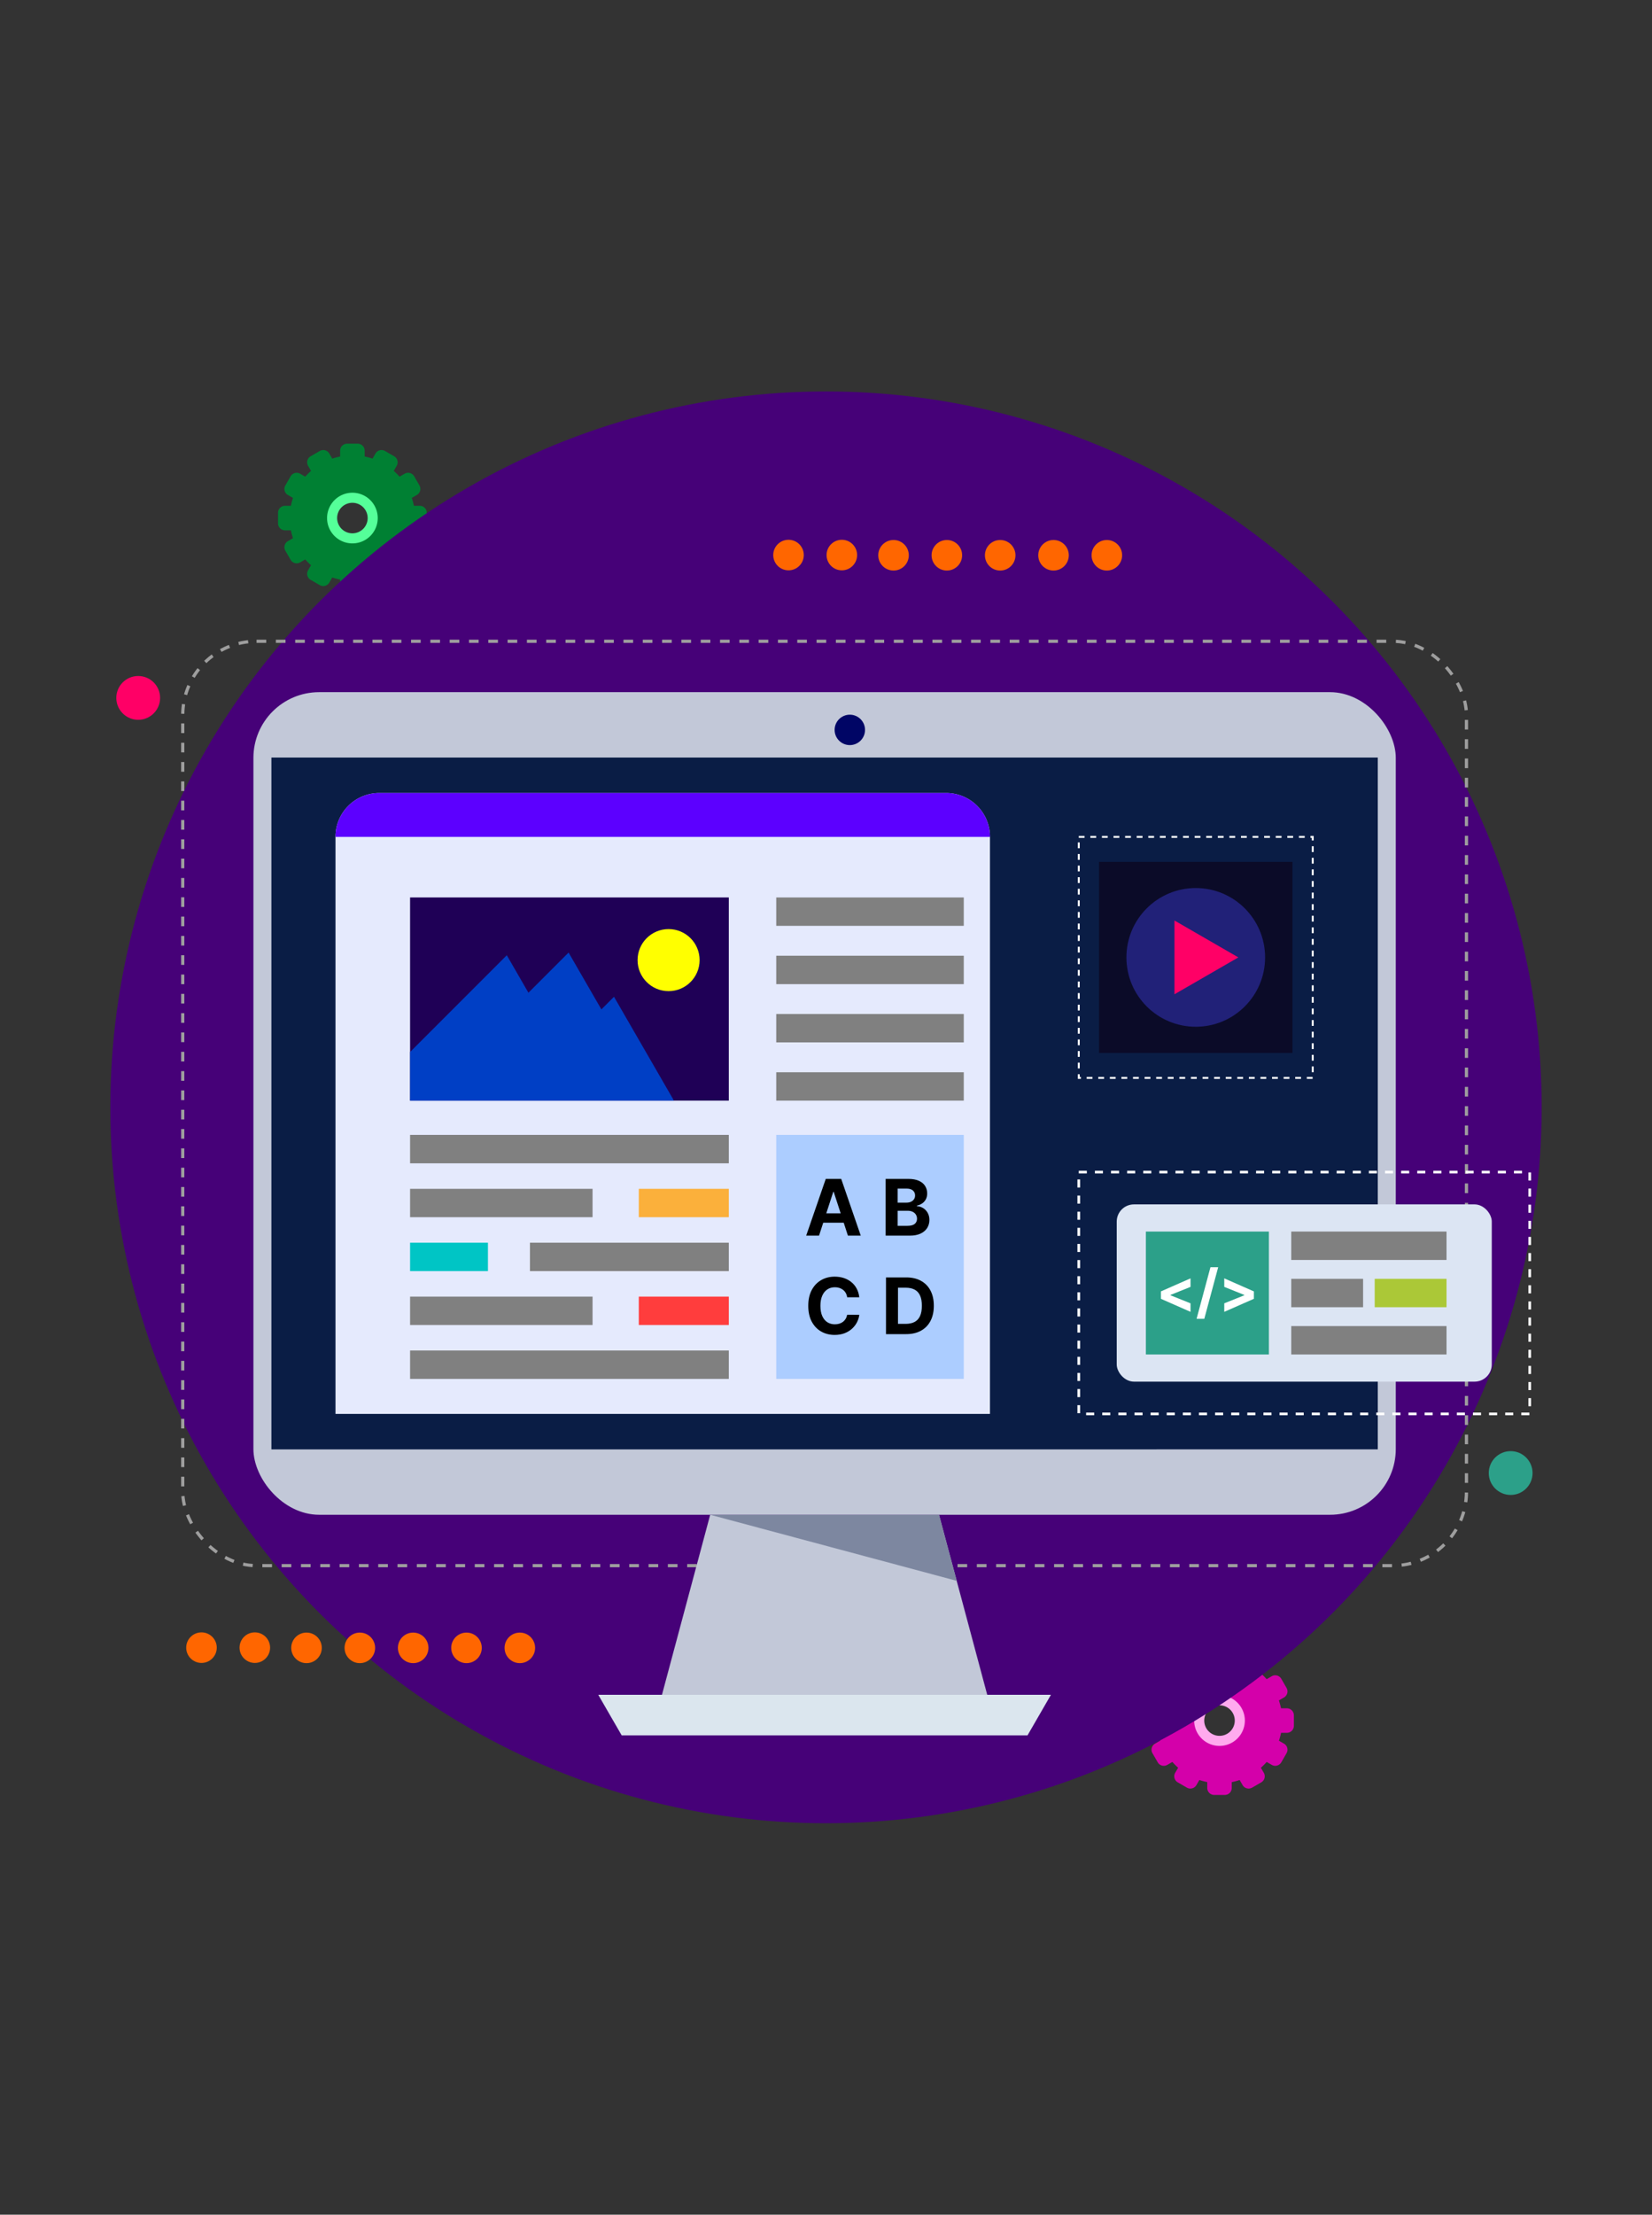 <svg xmlns="http://www.w3.org/2000/svg" xmlns:xlink="http://www.w3.org/1999/xlink" width="970" height="1300" viewBox="0 0 256.646 343.958" xmlns:v="https://vecta.io/nano"><rect x="0" y="0" width="256.646" height="343.958" fill="#333333" stroke="none"/><use xlink:href="#B" fill="#5f9"/><use xlink:href="#C" fill="#008033"/><use xlink:href="#B" x="134.709" y="186.76" fill="#fae"/><use xlink:href="#C" x="134.71" y="186.76" fill="#d400aa"/><circle cx="128.322" cy="171.979" r="111.184" fill="#460178"/><rect width="199.431" height="143.565" x="28.39" y="99.595" ry="11.468" fill="none" stroke="#9e9e9e" stroke-width=".5" stroke-dasharray="1.5, 1.5"/><g fill="#c2c8d8"><rect width="177.47" height="127.756" x="39.37" y="107.5" ry="10.205"/><path d="M153.371 263.219h-50.532l7.493-27.963h35.547z"/></g><path d="M92.945 263.219l3.637 6.3h63.047l3.637-6.3z" fill="#dbe6ee"/><path d="M110.332 235.256l38.296 10.261-2.75-10.261h-35.547" fill="#7d87a0"/><path d="M42.165 117.656h171.881v107.443H42.165z" fill="#0a1d45"/><circle cx="132.024" cy="113.359" r="2.362" fill="#000565"/><path d="M58.935 123.161a6.8 6.8 0 0 0-6.815 6.815v41.828 40.975 6.815h6.815 88.045 6.816v-6.815-40.975-41.828a6.8 6.8 0 0 0-6.816-6.815z" fill="#e5eafd"/><path d="M58.935 123.161a6.8 6.8 0 0 0-6.815 6.815h6.816 88.045 6.815a6.8 6.8 0 0 0-6.816-6.815z" fill="#5c00ff"/><path d="M63.708 139.38h49.515v31.561H63.708z" fill="#1f0056"/><path d="M88.332 147.94l-6.238 6.238-3.361-5.821-15.024 15.025v7.559H80.15h13.278 11.275l-9.315-16.134-1.96 1.96z" fill="#003fc5"/><circle cx="103.868" cy="149.113" r="4.819" fill="#ff0"/><path d="M120.594 139.38h29.132v4.41h-29.132zm0 9.051h29.132v4.41h-29.132zm0 9.05h29.132v4.41h-29.132zm0 9.051h29.132v4.41h-29.132zm-56.886 9.727h49.515v4.41H63.708zm0 33.488h49.515v4.41H63.708zm0-25.116h28.348v4.41H63.708z" fill="gray"/><path d="M99.238 184.631h13.985v4.41H99.238z" fill="#fbb03b"/><path d="M63.708 193.003h12.095v4.41H63.708z" fill="#00c5c5"/><path d="M82.33 193.003h30.893v4.41H82.33zm-18.622 8.372h28.348v4.41H63.708z" fill="gray"/><path d="M99.238 201.375h13.985v4.41H99.238z" fill="#ff3d3d"/><path d="M149.726 176.259h-29.132v37.898h29.132z" fill="#accdff"/><path d="M127.241 191.903h-1.996l3.041-8.809h2.4l3.037 8.809h-1.996l-2.207-6.796h-.069zm-.125-3.463h4.714v1.454h-4.714zm10.474 3.463v-8.809h3.527q.972 0 1.622.288.65.288.976.8.327.508.327 1.17 0 .516-.206.908-.206.387-.568.637-.357.245-.817.348v.086q.503.022.942.284.443.262.718.736.275.469.275 1.118 0 .701-.348 1.252-.344.546-1.019.865-.675.318-1.665.318zm1.863-1.523h1.518q.779 0 1.136-.297.357-.301.357-.8 0-.366-.176-.645-.176-.28-.503-.439-.323-.159-.77-.159h-1.561zm0-3.6h1.381q.383 0 .68-.133.301-.138.473-.387.176-.249.176-.598 0-.477-.34-.77-.336-.292-.955-.292h-1.415zm-5.958 14.698h-1.884q-.052-.366-.211-.65-.159-.288-.409-.49-.249-.202-.576-.31-.323-.108-.701-.108-.684 0-1.191.34-.508.336-.787.981-.28.641-.28 1.557 0 .942.28 1.583.284.641.791.968.508.327 1.174.327.374 0 .693-.099.323-.099.572-.288.249-.194.413-.469.168-.275.232-.628l1.884.009q-.073.607-.366 1.17-.288.559-.779 1.002-.486.439-1.161.697-.671.254-1.518.254-1.179 0-2.108-.533-.925-.533-1.462-1.544-.533-1.011-.533-2.448 0-1.441.542-2.452.542-1.011 1.471-1.54.929-.533 2.09-.533.766 0 1.419.215.658.215 1.166.628.508.409.826 1.002.323.594.413 1.359zm7.27 5.725h-3.123v-8.809h3.149q1.329 0 2.288.529.959.525 1.475 1.51.52.985.52 2.357 0 1.376-.52 2.366-.516.989-1.484 1.518-.964.529-2.306.529zm-1.26-1.596h1.183q.826 0 1.389-.292.568-.297.852-.916.288-.624.288-1.609 0-.976-.288-1.596-.284-.619-.847-.912-.563-.292-1.389-.292h-1.187z"/><path d="M167.592 129.976h36.348v37.433h-36.348z" fill="none" stroke="#fff" stroke-width=".3" stroke-dasharray="0.9, 0.9"/><path d="M170.741 133.857h30.049v29.671h-30.049z" fill="#0b0b28"/><circle cx="185.766" cy="148.692" r="10.772" fill="#212178"/><path d="M192.381 148.692l-4.961 2.864-4.961 2.864v-5.728-5.728l4.961 2.864z" fill="#f06"/><g fill="#f60"><circle cx="138.814" cy="86.239" r="2.373"/><circle cx="147.099" cy="86.239" r="2.373"/><circle cx="163.67" cy="86.239" r="2.373"/><circle cx="171.955" cy="86.239" r="2.373"/><circle cx="155.385" cy="86.239" r="2.373"/><circle cx="122.499" cy="86.205" r="2.373"/><circle cx="130.784" cy="86.205" r="2.373"/><circle cx="47.617" cy="255.927" r="2.373"/><circle cx="55.903" cy="255.927" r="2.373"/><circle cx="72.473" cy="255.927" r="2.373"/><circle cx="80.759" cy="255.927" r="2.373"/><circle cx="64.188" cy="255.927" r="2.373"/><circle cx="31.302" cy="255.894" r="2.373"/><circle cx="39.588" cy="255.894" r="2.373"/></g><rect width="58.265" height="27.529" x="173.489" y="187.052" rx="2.673" fill="#dce5f3"/><path d="M200.603 191.273h24.122v4.41h-24.122zm0 7.339h11.159v4.41h-11.159zm0 7.34h24.122v4.41h-24.122z" fill="gray"/><path d="M213.566 198.612h11.159v4.41h-11.159z" fill="#abc837"/><path d="M178.019 191.273h19.11v19.088h-19.11z" fill="#2ca089"/><path d="M180.352 201.716v-1.15l4.601-2.026v1.323l-3.15 1.265.042-.069v.163l-.042-.069 3.15 1.265v1.323zm8.898-4.905l-2.157 8.013h-1.199l2.157-8.013zm5.546 4.905l-4.601 2.026v-1.323l3.15-1.265-.042.069v-.163l.042.069-3.15-1.265v-1.323l4.601 2.026z" fill="#fff"/><path d="M167.592 182.038h70.06v37.556h-70.06z" fill="none" stroke="#fff" stroke-width=".417" stroke-dasharray="1.252, 1.252"/><circle cx="234.689" cy="228.775" r="3.402" fill="#2ca089"/><circle cx="21.471" cy="108.389" r="3.402" fill="#f06"/><defs ><path id="B" d="M54.747 74.585c-3.244 0-5.874 2.63-5.874 5.874 0 1.558.619 3.052 1.72 4.153s2.596 1.72 4.153 1.72 3.052-.619 4.153-1.72 1.72-2.596 1.72-4.153c0-3.244-2.63-5.874-5.874-5.874zm0 3.503a2.37 2.37 0 0 1 2.371 2.371 2.37 2.37 0 0 1-2.371 2.371 2.37 2.37 0 0 1-2.371-2.371 2.37 2.37 0 0 1 2.371-2.371z"/><path id="C" d="M53.903 68.905c-.59.015-1.061.495-1.061 1.089v.91a9.75 9.75 0 0 0-1.224.328l-.455-.788c-.302-.523-.965-.7-1.488-.399l-1.412.815c-.523.302-.7.965-.399 1.488l.455.788a9.75 9.75 0 0 0-.896.896l-.788-.455c-.523-.302-1.186-.124-1.488.399l-.815 1.412c-.302.523-.124 1.186.399 1.488l.788.455a9.75 9.75 0 0 0-.328 1.224h-.91c-.603 0-1.089.486-1.089 1.089v1.63c0 .603.486 1.089 1.089 1.089h.909a9.75 9.75 0 0 0 .329 1.224l-.788.455c-.523.302-.7.965-.399 1.488l.815 1.411c.302.523.965.701 1.488.399l.788-.455a9.75 9.75 0 0 0 .896.896l-.455.788c-.302.523-.124 1.186.399 1.488l1.412.815c.523.302 1.186.124 1.488-.399l.454-.788a9.75 9.75 0 0 0 1.224.328v.909c0 .603.486 1.089 1.089 1.089h1.63c.603 0 1.089-.486 1.089-1.089v-.903a9.75 9.75 0 0 0 1.227-.329l.452.783c.302.523.965.7 1.488.399l1.412-.815c.523-.302.7-.965.399-1.488l-.452-.783a9.75 9.75 0 0 0 .899-.899l.783.452c.523.302 1.186.123 1.488-.399l.815-1.411c.302-.523.124-1.186-.399-1.488l-.783-.452a9.75 9.75 0 0 0 .329-1.228h.904c.603 0 1.089-.485 1.089-1.089v-1.63c0-.603-.485-1.089-1.089-1.089h-.91a9.75 9.75 0 0 0-.328-1.224l.788-.455c.523-.302.7-.965.399-1.488l-.815-1.412c-.302-.523-.965-.7-1.488-.399l-.788.455a9.75 9.75 0 0 0-.896-.896l.455-.788c.302-.523.124-1.186-.399-1.488l-1.412-.815c-.523-.302-1.186-.124-1.488.399l-.455.788a9.75 9.75 0 0 0-1.224-.328v-.91c0-.603-.486-1.089-1.089-1.089h-1.63c-.009 0-.019 0-.028 0zm.844 7.618c1.044 0 2.045.415 2.783 1.153s1.153 1.739 1.153 2.783-.415 2.045-1.153 2.783-1.739 1.153-2.783 1.153-2.045-.415-2.783-1.153-1.153-1.739-1.153-2.783.415-2.045 1.153-2.783 1.739-1.153 2.783-1.153z"/></defs></svg>